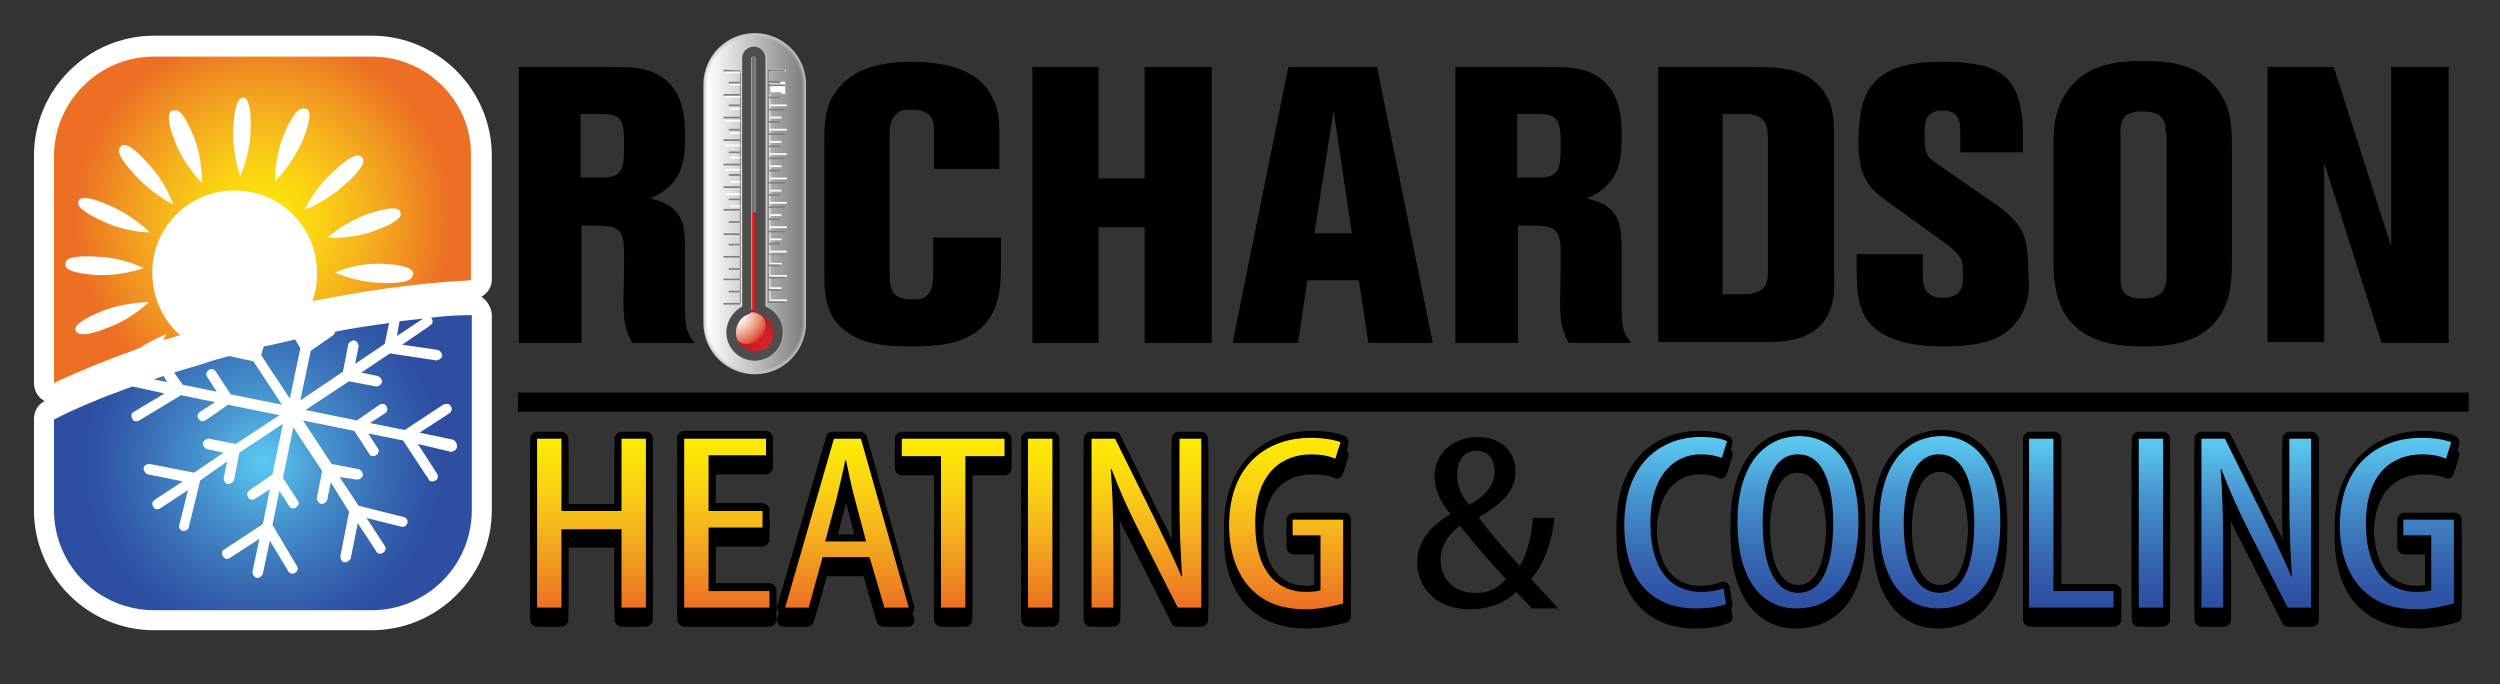 <?xml version="1.0" encoding="utf-8"?>
<!-- Generator: Adobe Illustrator 22.0.1, SVG Export Plug-In . SVG Version: 6.00 Build 0)  -->
<svg version="1.1" id="Layer_1" xmlns="http://www.w3.org/2000/svg" xmlns:xlink="http://www.w3.org/1999/xlink" x="0px" y="0px"
	 viewBox="0 0 287.2 78.6" style="enable-background:new 0 0 287.2 78.6;" xml:space="preserve">
<rect x="0" y="0" width="287.2" height="78.6" fill="#333333" stroke="none"/>
<style type="text/css">
	.st0{fill:#FFFFFF;}
	.st1{fill:url(#SVGID_1_);}
	.st2{fill:url(#SVGID_2_);}
	.st3{fill:url(#SVGID_3_);}
	.st4{fill:url(#SVGID_4_);}
	.st5{fill:url(#SVGID_5_);}
	.st6{fill:url(#SVGID_6_);}
	.st7{fill:url(#SVGID_7_);}
	.st8{fill:url(#SVGID_8_);}
	.st9{fill:url(#SVGID_9_);}
	.st10{fill:url(#SVGID_10_);}
	.st11{fill:url(#SVGID_11_);}
	.st12{fill:url(#SVGID_12_);}
	.st13{fill:url(#SVGID_13_);}
	.st14{fill:url(#SVGID_14_);}
	.st15{fill:url(#SVGID_15_);}
	.st16{fill:url(#SVGID_16_);}
	.st17{fill:url(#SVGID_17_);}
	.st18{fill:url(#SVGID_18_);}
	.st19{fill:url(#SVGID_19_);}
	.st20{fill:url(#SVGID_20_);}
	.st21{fill:url(#SVGID_21_);}
	.st22{fill:url(#SVGID_22_);}
	.st23{fill:url(#SVGID_23_);}
	.st24{fill:url(#SVGID_24_);}
	.st25{fill:url(#SVGID_25_);}
	.st26{fill:url(#SVGID_26_);}
	.st27{fill:url(#SVGID_27_);}
	.st28{fill:url(#SVGID_28_);}
	.st29{fill:url(#SVGID_29_);}
	.st30{fill:url(#SVGID_30_);}
	.st31{fill:url(#SVGID_31_);}
	.st32{fill:url(#SVGID_32_);}
	.st33{fill:url(#SVGID_33_);}
	.st34{fill:url(#SVGID_34_);}
	.st35{fill:url(#SVGID_35_);}
	.st36{fill:url(#SVGID_36_);}
	.st37{fill:url(#SVGID_37_);}
	.st38{fill:url(#SVGID_38_);}
	.st39{fill:url(#SVGID_39_);}
	.st40{fill:url(#SVGID_40_);}
	.st41{fill:url(#SVGID_41_);}
	.st42{fill:url(#SVGID_42_);}
	.st43{fill:url(#SVGID_43_);}
	.st44{fill:url(#SVGID_44_);}
	.st45{fill:url(#SVGID_45_);}
	.st46{fill:url(#SVGID_46_);}
	.st47{fill:#808080;}
	.st48{fill:url(#SVGID_47_);}
	.st49{fill:url(#SVGID_48_);}
	.st50{fill:url(#SVGID_49_);}
	.st51{fill:url(#SVGID_50_);}
	.st52{fill:url(#SVGID_51_);}
	.st53{fill:url(#SVGID_52_);}
	.st54{fill:none;stroke:#4D4D4D;stroke-width:1.077;stroke-linecap:round;stroke-linejoin:round;}
</style>
<g>
	<g>
		<path class="st0" d="M56.5,32.1V17.9c0-7.6-6.2-13.8-13.8-13.8h-25c-7.6,0-13.8,6.2-13.8,13.8V44c0,0.8,0.4,1.6,1.1,2
			c0,0,0.1,0.1,0.1,0.1c-0.8,0.4-1.2,1.2-1.2,2.1v10.4c0,7.6,6.2,13.8,13.8,13.8h25c7.6,0,13.8-6.2,13.8-13.8V36.2
			c0-0.6-0.3-1.2-0.7-1.7c-0.2-0.1-0.3-0.3-0.5-0.4C56,33.7,56.5,33,56.5,32.1z"/>
		<g>
			<g>
				<radialGradient id="SVGID_1_" cx="30.213" cy="25.232" r="21.522" gradientUnits="userSpaceOnUse">
					<stop  offset="0" style="stop-color:#FEEA02"/>
					<stop  offset="0.112" style="stop-color:#FDE309"/>
					<stop  offset="0.295" style="stop-color:#FAD214"/>
					<stop  offset="0.527" style="stop-color:#F6B61D"/>
					<stop  offset="0.794" style="stop-color:#F09022"/>
					<stop  offset="1" style="stop-color:#ED6F23"/>
				</radialGradient>
				<path class="st1" d="M42.7,6.5h-25c-6.3,0-11.5,5.1-11.5,11.5V44c2.5-1.2,5.9-2.6,9.8-4c1.7-1.1,3.1-1.6,3.1-1.6
					s-0.1,0.3-0.4,0.7c0.7-0.2,1.3-0.4,2-0.6c-2.1-1.8-3.3-4.6-3.2-7.6c0.2-5.2,4.7-9.3,9.9-9c5.2,0.2,9.3,4.7,9,9.9
					c0,1-0.2,1.9-0.5,2.8c5.5-1.1,11.8-2.1,18.2-2.4V17.9C54.2,11.6,49,6.5,42.7,6.5z M7.5,30.3c0-0.6,0.9-1,3.8-0.8
					c2.9,0.1,5.2,1.3,5.2,1.3s-2.4,0.9-5.3,0.8C8.2,31.4,7.4,30.9,7.5,30.3z M12.5,37.6c-2.7,1.1-3.6,0.9-3.8,0.4
					c-0.2-0.5,0.4-1.2,3.1-2.3c2.7-1,5.3-1,5.3-1S15.2,36.6,12.5,37.6z M12,25.5c-2.7-1.2-3.2-1.9-3-2.4c0.2-0.5,1.2-0.6,3.8,0.6
					c2.7,1.2,4.4,3,4.4,3S14.6,26.7,12,25.5z M15.6,20.2c-2-2.1-2.2-3-1.7-3.4c0.4-0.4,1.3-0.1,3.2,2.1c2,2.1,2.8,4.6,2.8,4.6
					S17.5,22.3,15.6,20.2z M23.2,21c0,0-1.9-1.8-3-4.5c-1.1-2.7-0.9-3.6-0.4-3.8c0,0,0,0,0.1,0c0,0,0,0,0.1,0
					c0.5-0.2,1.2,0.4,2.3,3.1C23.3,18.4,23.2,21,23.2,21z M28.8,15c-0.1,2.9-1.2,5.2-1.2,5.2s-0.9-2.4-0.8-5.3
					c0.1-2.9,0.6-3.7,1.2-3.7C28.4,11.2,28.9,12.1,28.8,15z M31.6,20.8c0,0-0.1-2.6,1-5.3c1.1-2.7,1.9-3.2,2.4-3c0,0,0,0,0.1,0
					c0,0,0.1,0,0.1,0c0.5,0.2,0.6,1.1-0.5,3.8C33.4,19.1,31.6,20.8,31.6,20.8z M35,24.1c0,0,1-2.3,3.2-4.3c2.1-2,3-2.2,3.4-1.7
					c0.4,0.4,0.1,1.3-2.1,3.2C37.4,23.2,35,24.1,35,24.1z M37.6,27.3c0,0,1.9-1.7,4.6-2.7c2.7-0.9,3.7-0.8,3.8-0.2
					c0.2,0.5-0.4,1.2-3.2,2.2C40.1,27.5,37.6,27.3,37.6,27.3z M47.4,31.6c0,0.6-0.9,1-3.7,0.9c-2.9-0.1-5.2-1.2-5.2-1.2
					s2.4-1.1,5.3-1c2.9,0.1,3.7,0.6,3.7,1.2C47.4,31.5,47.4,31.5,47.4,31.6C47.4,31.6,47.4,31.6,47.4,31.6z"/>
			</g>
			<g>
				<radialGradient id="SVGID_2_" cx="29.383" cy="53.567" r="23.667" gradientUnits="userSpaceOnUse">
					<stop  offset="0" style="stop-color:#5CCBF3"/>
					<stop  offset="0.34" style="stop-color:#4794CE"/>
					<stop  offset="0.656" style="stop-color:#386DB4"/>
					<stop  offset="0.884" style="stop-color:#3056A6"/>
					<stop  offset="1" style="stop-color:#2E4EA1"/>
				</radialGradient>
				<path class="st2" d="M48.6,36.6c-0.9,0.1-1.8,0.2-2.7,0.3l-0.3,1.7L48.6,36.6z"/>
				<radialGradient id="SVGID_3_" cx="28.157" cy="54.302" r="23.759" gradientUnits="userSpaceOnUse">
					<stop  offset="0" style="stop-color:#5CCBF3"/>
					<stop  offset="0.34" style="stop-color:#4794CE"/>
					<stop  offset="0.656" style="stop-color:#386DB4"/>
					<stop  offset="0.884" style="stop-color:#3056A6"/>
					<stop  offset="1" style="stop-color:#2E4EA1"/>
				</radialGradient>
				<path class="st3" d="M18.8,43.2c-0.4,0.1-0.7,0.2-1.1,0.4l1.5,0.3L18.8,43.2z"/>
				<radialGradient id="SVGID_4_" cx="30.19" cy="52.572" r="21.725" gradientUnits="userSpaceOnUse">
					<stop  offset="0" style="stop-color:#5CCBF3"/>
					<stop  offset="0.34" style="stop-color:#4794CE"/>
					<stop  offset="0.656" style="stop-color:#386DB4"/>
					<stop  offset="0.884" style="stop-color:#3056A6"/>
					<stop  offset="1" style="stop-color:#2E4EA1"/>
				</radialGradient>
				<path class="st4" d="M24.9,45l-1.1-1.7c-0.2-0.3-0.1-0.6,0.2-0.8c0.3-0.2,0.6-0.1,0.8,0.2l1.7,2.6l5.9,1.2l-3.3-5l-2.8-0.6
					c-1,0.3-1.9,0.5-2.7,0.8c-1.2,0.4-2.4,0.7-3.6,1.1l1,1.4L24.9,45z"/>
				<radialGradient id="SVGID_5_" cx="29.358" cy="53.063" r="22.401" gradientUnits="userSpaceOnUse">
					<stop  offset="0" style="stop-color:#5CCBF3"/>
					<stop  offset="0.34" style="stop-color:#4794CE"/>
					<stop  offset="0.656" style="stop-color:#386DB4"/>
					<stop  offset="0.884" style="stop-color:#3056A6"/>
					<stop  offset="1" style="stop-color:#2E4EA1"/>
				</radialGradient>
				<path class="st5" d="M33.3,45.8l1.2-5.8L33.9,39c-1.3,0.3-2.5,0.6-3.6,0.8L30,40.8L33.3,45.8z"/>
				<radialGradient id="SVGID_6_" cx="30.213" cy="53.077" r="20.743" gradientUnits="userSpaceOnUse">
					<stop  offset="0" style="stop-color:#5CCBF3"/>
					<stop  offset="0.34" style="stop-color:#4794CE"/>
					<stop  offset="0.656" style="stop-color:#386DB4"/>
					<stop  offset="0.884" style="stop-color:#3056A6"/>
					<stop  offset="1" style="stop-color:#2E4EA1"/>
				</radialGradient>
				<path class="st6" d="M49.5,36.5c0,0,0.1,0.1,0.1,0.1c0.2,0.3,0.1,0.6-0.2,0.8l-3.2,2.2l4.1,0.6c0.3,0.1,0.5,0.4,0.5,0.7l0,0
					c-0.1,0.3-0.4,0.5-0.7,0.5l-5.3-0.8l-3.3,2.2l1.9,0.4c0.3,0.1,0.5,0.4,0.5,0.7c-0.1,0.3-0.4,0.5-0.7,0.5l-3.1-0.6l-5,3.3
					l5.9,1.2l2.6-1.8c0.1-0.1,0.3-0.1,0.4-0.1c0.2,0,0.3,0.1,0.4,0.3c0.2,0.3,0.1,0.6-0.2,0.8l-1.7,1.1l4,0.8l4.4-2.9
					c0.1-0.1,0.3-0.1,0.5-0.1c0.2,0,0.3,0.1,0.4,0.3c0.2,0.2,0.1,0.6-0.2,0.8l-3.4,2.2l3.8,0.8c0.3,0.1,0.5,0.4,0.5,0.7l0,0
					c0,0,0,0,0,0.1c0,0,0,0.1,0,0.1l0,0c-0.1,0.3-0.4,0.5-0.7,0.5L48,51l2.2,3.4c0.2,0.3,0.1,0.7-0.2,0.8c-0.1,0.1-0.3,0.1-0.4,0.1
					c-0.2,0-0.3-0.1-0.4-0.3l-2.9-4.4l-4-0.8l1.1,1.7c0.2,0.3,0.1,0.6-0.2,0.8c-0.1,0.1-0.3,0.1-0.4,0.1c-0.2,0-0.3-0.1-0.4-0.3
					l-1.7-2.6l-5.9-1.2l3.3,5l3.1,0.6c0.3,0.1,0.5,0.4,0.5,0.7c-0.1,0.3-0.4,0.5-0.7,0.5L39,54.8l2.2,3.3l5.2,1.3
					c0.3,0.1,0.5,0.4,0.4,0.7c-0.1,0.3-0.4,0.5-0.7,0.4l-4-1l2.1,3.2c0.2,0.3,0.1,0.6-0.2,0.8c-0.1,0.1-0.3,0.1-0.4,0.1
					c-0.2,0-0.3-0.1-0.4-0.3l-2.1-3.2l-0.8,4c-0.1,0.3-0.4,0.5-0.7,0.5c-0.2,0-0.3-0.1-0.4-0.3c-0.1-0.1-0.1-0.3-0.1-0.4l1-5.1
					L38,55.4l-0.4,2c-0.1,0.3-0.4,0.5-0.7,0.5c-0.3-0.1-0.5-0.4-0.5-0.7l0.6-3.1l-3.3-5l-1.2,5.8l1.7,2.6c0.2,0.3,0.1,0.6-0.2,0.8
					c-0.1,0.1-0.3,0.1-0.4,0.1c-0.2,0-0.3-0.1-0.4-0.3l-1.1-1.7l-0.8,3.9l2.8,4.7c0.2,0.3,0.1,0.6-0.2,0.8c-0.3,0.2-0.6,0.1-0.8-0.2
					l-2.1-3.5l-0.8,3.8c-0.1,0.3-0.4,0.5-0.7,0.5c-0.3-0.1-0.5-0.4-0.5-0.7l0.8-3.8l-3.4,2.2c-0.3,0.2-0.6,0.1-0.8-0.2
					c-0.2-0.3-0.1-0.7,0.2-0.8l4.4-2.9l0.8-4l-1.7,1.1c-0.1,0.1-0.3,0.1-0.4,0.1c-0.2,0-0.3-0.1-0.4-0.3c-0.2-0.3-0.1-0.6,0.2-0.8
					l2.6-1.8l1.2-5.8l-5,3.3l-0.6,3.1c-0.1,0.3-0.4,0.5-0.7,0.5c-0.2,0-0.3-0.1-0.4-0.3c-0.1-0.1-0.1-0.3-0.1-0.4l0.4-1.9L23,55.2
					l-1.3,5.3c0,0.2-0.1,0.3-0.3,0.4c-0.1,0.1-0.3,0.1-0.4,0.1c-0.3-0.1-0.5-0.4-0.4-0.7l0,0l1-4l-3.2,2.1c-0.1,0.1-0.3,0.1-0.4,0.1
					c-0.2,0-0.3-0.1-0.4-0.3c-0.2-0.3-0.1-0.6,0.2-0.8l3.2-2.1l-4-0.8c-0.3-0.1-0.5-0.4-0.5-0.7c0-0.2,0.1-0.3,0.3-0.4
					c0.1-0.1,0.3-0.1,0.4-0.1l5.1,1l3.4-2.3l-1.9-0.4c-0.3-0.1-0.5-0.4-0.5-0.7c0.1-0.3,0.4-0.5,0.7-0.5l3.1,0.6l5-3.3l-5.9-1.2
					l-2.6,1.8c-0.3,0.2-0.6,0.1-0.8-0.2c-0.2-0.3-0.1-0.6,0.2-0.8l1.7-1.1l-3.9-0.8L16,48.3c-0.1,0.1-0.3,0.1-0.4,0.1
					c-0.2,0-0.3-0.1-0.4-0.3c-0.2-0.3-0.1-0.7,0.2-0.8l3.5-2.1l-3.7-0.8c-3.6,1.3-6.7,2.6-9,3.8v10.4c0,6.3,5.1,11.5,11.5,11.5h25
					c6.3,0,11.5-5.1,11.5-11.5V36.2C52.6,36.2,51.1,36.3,49.5,36.5z"/>
				<radialGradient id="SVGID_7_" cx="29.274" cy="53.315" r="22.995" gradientUnits="userSpaceOnUse">
					<stop  offset="0" style="stop-color:#5CCBF3"/>
					<stop  offset="0.34" style="stop-color:#4794CE"/>
					<stop  offset="0.656" style="stop-color:#386DB4"/>
					<stop  offset="0.884" style="stop-color:#3056A6"/>
					<stop  offset="1" style="stop-color:#2E4EA1"/>
				</radialGradient>
				<path class="st7" d="M38.3,38.5l-2.6,1.8L34.5,46l4.9-3.3l0.6-3.1c0.1-0.3,0.4-0.5,0.7-0.5c0.3,0.1,0.5,0.4,0.5,0.7l-0.4,2
					l3.4-2.3l0.5-2.4c-2.1,0.3-4.2,0.6-6.2,1C38.5,38.2,38.4,38.4,38.3,38.5z"/>
			</g>
		</g>
	</g>
	<g>
		<g>
			<path d="M74.2,49.6h-2.8c-0.4,0-0.8,0.4-0.8,0.8v7.5h-5.3v-7.5c0-0.4-0.4-0.8-0.8-0.8h-2.8c-0.4,0-0.8,0.4-0.8,0.8v19.4
				c0,0.4,0.4,0.8,0.8,0.8h2.8c0.4,0,0.8-0.4,0.8-0.8v-8.3h5.3v8.3c0,0.4,0.4,0.8,0.8,0.8h2.8c0.4,0,0.8-0.4,0.8-0.8V50.4
				C75,50,74.7,49.6,74.2,49.6z"/>
			<path d="M88.4,67h-6.2v-5.7h5.4c0.4,0,0.8-0.4,0.8-0.8v-1.9c0-0.4-0.4-0.8-0.8-0.8h-5.4v-4.8H88c0.4,0,0.8-0.4,0.8-0.8v-1.9
				c0-0.4-0.4-0.8-0.8-0.8h-9.4c-0.4,0-0.8,0.4-0.8,0.8v19.4c0,0.4,0.4,0.8,0.8,0.8h9.8c0.4,0,0.8-0.4,0.8-0.8v-1.9
				C89.2,67.4,88.8,67,88.4,67z"/>
			<path d="M99.6,50.2c-0.1-0.3-0.4-0.6-0.8-0.6h-3.1c-0.4,0-0.7,0.2-0.8,0.6l-5.6,19.4c-0.1,0.2,0,0.5,0.1,0.7
				c0.1,0.2,0.4,0.3,0.6,0.3h2.7c0.4,0,0.7-0.2,0.8-0.6l1.5-5.2h4.2l1.5,5.2c0.1,0.3,0.4,0.6,0.8,0.6h2.8c0.2,0,0.5-0.1,0.6-0.3
				c0.1-0.2,0.2-0.5,0.1-0.7L99.6,50.2z M98.5,61.4h-2.6l1-3.9c0.1-0.4,0.2-0.8,0.3-1.2c0.1,0.4,0.2,0.8,0.3,1.2L98.5,61.4z"/>
			<path d="M115.4,49.6h-11.8c-0.4,0-0.8,0.4-0.8,0.8v2c0,0.4,0.4,0.8,0.8,0.8h3.7v16.6c0,0.4,0.4,0.8,0.8,0.8h2.8
				c0.4,0,0.8-0.4,0.8-0.8V53.2h3.7c0.4,0,0.8-0.4,0.8-0.8v-2C116.2,50,115.8,49.6,115.4,49.6z"/>
			<path d="M120.9,49.6h-2.8c-0.4,0-0.8,0.4-0.8,0.8v19.4c0,0.4,0.4,0.8,0.8,0.8h2.8c0.4,0,0.8-0.4,0.8-0.8V50.4
				C121.7,50,121.3,49.6,120.9,49.6z"/>
			<path d="M137.9,49.6h-2.5c-0.4,0-0.8,0.4-0.8,0.8v6.9c0,1.7,0,3.3,0.1,4.8c-0.5-1.1-1-2.1-1.5-3l-4.5-9.1
				c-0.1-0.3-0.4-0.4-0.7-0.4h-2.7c-0.4,0-0.8,0.4-0.8,0.8v19.4c0,0.4,0.4,0.8,0.8,0.8h2.6c0.4,0,0.8-0.4,0.8-0.8v-6.7
				c0-1.9,0-3.5-0.1-4.8c0.4,0.9,0.9,1.8,1.3,2.6l4.7,9.3c0.1,0.3,0.4,0.4,0.7,0.4h2.7c0.4,0,0.8-0.4,0.8-0.8V50.4
				C138.7,50,138.4,49.6,137.9,49.6z"/>
			<path d="M154.4,58.9h-5.8c-0.4,0-0.8,0.4-0.8,0.8v1.8c0,0.4,0.4,0.8,0.8,0.8h2.4v4.9c-0.2,0-0.5,0.1-0.9,0.1c-3.3,0-5-2.5-5-7.1
				c0-6.4,3.9-7.1,5.6-7.1c1,0,1.9,0.1,2.6,0.4c0.2,0.1,0.4,0.1,0.6,0c0.2-0.1,0.3-0.3,0.4-0.5l0.6-1.9c0.1-0.4-0.1-0.8-0.4-1
				c-0.9-0.4-2.3-0.6-3.8-0.6c-4.6,0-10,2.9-10.1,10.9c0,3.5,1.1,6.6,3.2,8.3c1.6,1.4,3.7,2.1,6.3,2.1c1.7,0,3.6-0.4,4.6-0.7
				c0.3-0.1,0.5-0.4,0.5-0.7v-9.6C155.2,59.2,154.9,58.9,154.4,58.9z"/>
			<path d="M198.7,67.4c-0.1-0.2-0.2-0.4-0.4-0.5c-0.2-0.1-0.4-0.1-0.7,0c-0.5,0.2-1.3,0.4-2.3,0.4c-3.2,0-5-2.5-5-7.1
				c0-5.3,2.5-7.1,4.9-7.1c1.2,0,1.7,0.2,2.2,0.4c0.2,0.1,0.4,0.1,0.6,0c0.2-0.1,0.3-0.3,0.4-0.5l0.6-1.9c0.1-0.4,0-0.8-0.4-1
				c-0.7-0.4-2-0.6-3.4-0.6c-4.4,0-9.5,2.8-9.5,10.9c0,6.5,3.4,10.4,9,10.4c1.6,0,2.9-0.2,3.8-0.6c0.4-0.1,0.6-0.5,0.5-0.9
				L198.7,67.4z"/>
			<path d="M206.8,49.4c-4.9,0-8,4.1-8,10.7c0,6.7,2.8,10.7,7.6,10.7c2.4,0,7.9-1.1,7.9-10.8C214.3,53.3,211.5,49.4,206.8,49.4z
				 M206.5,52.9c2.9,0,3.3,5,3.3,7.1c0,2.2-0.3,7.2-3.2,7.2c-3,0-3.3-5-3.3-7.2C203.3,58.4,203.5,52.9,206.5,52.9z"/>
			<path d="M223.1,49.4c-4.9,0-8,4.1-8,10.7c0,6.7,2.8,10.7,7.6,10.7c2.4,0,7.9-1.1,7.9-10.8C230.6,53.3,227.8,49.4,223.1,49.4z
				 M226.1,60c0,2.2-0.3,7.2-3.2,7.2c-3,0-3.3-5-3.3-7.2c0-1.7,0.2-7.2,3.3-7.2C225.7,52.9,226.1,57.9,226.1,60z"/>
			<path d="M242.9,67.1h-6.1V50.4c0-0.4-0.4-0.8-0.8-0.8h-2.8c-0.4,0-0.8,0.4-0.8,0.8v19.4c0,0.4,0.4,0.8,0.8,0.8h9.7
				c0.4,0,0.8-0.4,0.8-0.8v-1.9C243.7,67.5,243.3,67.1,242.9,67.1z"/>
			<path d="M248.5,49.6h-2.8c-0.4,0-0.8,0.4-0.8,0.8v19.4c0,0.4,0.4,0.8,0.8,0.8h2.8c0.4,0,0.8-0.4,0.8-0.8V50.4
				C249.3,50,248.9,49.6,248.5,49.6z"/>
			<path d="M265.5,49.6H263c-0.4,0-0.8,0.4-0.8,0.8v6.9c0,1.7,0,3.3,0.1,4.8c-0.5-1.1-1-2.1-1.5-3l-4.5-9.1
				c-0.1-0.3-0.4-0.4-0.7-0.4h-2.7c-0.4,0-0.8,0.4-0.8,0.8v19.4c0,0.4,0.4,0.8,0.8,0.8h2.6c0.4,0,0.8-0.4,0.8-0.8v-6.7
				c0-1.9,0-3.5-0.1-4.8c0.4,0.9,0.9,1.8,1.3,2.6l4.7,9.3c0.1,0.3,0.4,0.4,0.7,0.4h2.7c0.4,0,0.8-0.4,0.8-0.8V50.4
				C266.3,50,266,49.6,265.5,49.6z"/>
			<path d="M282,58.9h-5.8c-0.4,0-0.8,0.4-0.8,0.8v1.8c0,0.4,0.4,0.8,0.8,0.8h2.4v4.9c-0.2,0-0.5,0.1-0.9,0.1c-3.3,0-5-2.5-5-7.1
				c0-6.4,3.9-7.1,5.6-7.1c1,0,1.9,0.1,2.6,0.4c0.2,0.1,0.4,0.1,0.6,0c0.2-0.1,0.3-0.3,0.4-0.5l0.6-1.9c0.1-0.4-0.1-0.8-0.4-1
				c-0.9-0.4-2.3-0.6-3.8-0.6c-4.6,0-10,2.9-10.1,10.9c0,3.5,1.1,6.6,3.2,8.3c1.6,1.4,3.7,2.1,6.3,2.1c1.7,0,3.6-0.4,4.6-0.7
				c0.3-0.1,0.5-0.4,0.5-0.7v-9.6C282.8,59.2,282.4,58.9,282,58.9z"/>
		</g>
		<g>
			<path d="M74.2,51h-2.8c-0.4,0-0.8,0.4-0.8,0.8v7.5h-5.3v-7.5c0-0.4-0.4-0.8-0.8-0.8h-2.8c-0.4,0-0.8,0.4-0.8,0.8v19.4
				c0,0.4,0.4,0.8,0.8,0.8h2.8c0.4,0,0.8-0.4,0.8-0.8v-8.3h5.3v8.3c0,0.4,0.4,0.8,0.8,0.8h2.8c0.4,0,0.8-0.4,0.8-0.8V51.8
				C75,51.4,74.7,51,74.2,51z"/>
			<path d="M88.4,68.5h-6.2v-5.7h5.4c0.4,0,0.8-0.4,0.8-0.8v-1.9c0-0.4-0.4-0.8-0.8-0.8h-5.4v-4.8H88c0.4,0,0.8-0.4,0.8-0.8v-1.9
				c0-0.4-0.4-0.8-0.8-0.8h-9.4c-0.4,0-0.8,0.4-0.8,0.8v19.4c0,0.4,0.4,0.8,0.8,0.8h9.8c0.4,0,0.8-0.4,0.8-0.8v-1.9
				C89.2,68.8,88.8,68.5,88.4,68.5z"/>
			<path d="M99.6,51.6c-0.1-0.3-0.4-0.6-0.8-0.6h-3.1c-0.4,0-0.7,0.2-0.8,0.6l-5.6,19.4c-0.1,0.2,0,0.5,0.1,0.7
				c0.1,0.2,0.4,0.3,0.6,0.3h2.7c0.4,0,0.7-0.2,0.8-0.6l1.5-5.2h4.2l1.5,5.2c0.1,0.3,0.4,0.6,0.8,0.6h2.8c0.2,0,0.5-0.1,0.6-0.3
				c0.1-0.2,0.2-0.5,0.1-0.7L99.6,51.6z M98.5,62.8h-2.6l1-3.9c0.1-0.4,0.2-0.8,0.3-1.2c0.1,0.4,0.2,0.8,0.3,1.2L98.5,62.8z"/>
			<path d="M115.4,51h-11.8c-0.4,0-0.8,0.4-0.8,0.8v2c0,0.4,0.4,0.8,0.8,0.8h3.7v16.6c0,0.4,0.4,0.8,0.8,0.8h2.8
				c0.4,0,0.8-0.4,0.8-0.8V54.6h3.7c0.4,0,0.8-0.4,0.8-0.8v-2C116.2,51.4,115.8,51,115.4,51z"/>
			<path d="M120.9,51h-2.8c-0.4,0-0.8,0.4-0.8,0.8v19.4c0,0.4,0.4,0.8,0.8,0.8h2.8c0.4,0,0.8-0.4,0.8-0.8V51.8
				C121.7,51.4,121.3,51,120.9,51z"/>
			<path d="M137.9,51h-2.5c-0.4,0-0.8,0.4-0.8,0.8v6.9c0,1.7,0,3.3,0.1,4.8c-0.5-1.1-1-2.1-1.5-3l-4.5-9.1c-0.1-0.3-0.4-0.4-0.7-0.4
				h-2.7c-0.4,0-0.8,0.4-0.8,0.8v19.4c0,0.4,0.4,0.8,0.8,0.8h2.6c0.4,0,0.8-0.4,0.8-0.8v-6.7c0-1.9,0-3.5-0.1-4.8
				c0.4,0.9,0.9,1.8,1.3,2.6l4.7,9.3c0.1,0.3,0.4,0.4,0.7,0.4h2.7c0.4,0,0.8-0.4,0.8-0.8V51.8C138.7,51.4,138.4,51,137.9,51z"/>
			<path d="M154.4,60.3h-5.8c-0.4,0-0.8,0.4-0.8,0.8v1.8c0,0.4,0.4,0.8,0.8,0.8h2.4v4.9c-0.2,0-0.5,0.1-0.9,0.1c-3.3,0-5-2.5-5-7.1
				c0-6.4,3.9-7.1,5.6-7.1c1,0,1.9,0.1,2.6,0.4c0.2,0.1,0.4,0.1,0.6,0c0.2-0.1,0.3-0.3,0.4-0.5l0.6-1.9c0.1-0.4-0.1-0.8-0.4-1
				c-0.9-0.4-2.3-0.6-3.8-0.6c-4.6,0-10,2.9-10.1,10.9c0,3.5,1.1,6.6,3.2,8.3c1.6,1.4,3.7,2.1,6.3,2.1c1.7,0,3.6-0.4,4.6-0.7
				c0.3-0.1,0.5-0.4,0.5-0.7v-9.6C155.2,60.6,154.9,60.3,154.4,60.3z"/>
			<path d="M198.7,68.8c-0.1-0.2-0.2-0.4-0.4-0.5c-0.2-0.1-0.4-0.1-0.7,0c-0.5,0.2-1.3,0.4-2.3,0.4c-3.2,0-5-2.5-5-7.1
				c0-5.3,2.5-7.1,4.9-7.1c1.2,0,1.7,0.2,2.2,0.4c0.2,0.1,0.4,0.1,0.6,0c0.2-0.1,0.3-0.3,0.4-0.5l0.6-1.9c0.1-0.4,0-0.8-0.4-1
				c-0.7-0.4-2-0.6-3.4-0.6c-4.4,0-9.5,2.8-9.5,10.9c0,6.5,3.4,10.4,9,10.4c1.6,0,2.9-0.2,3.8-0.6c0.4-0.1,0.6-0.5,0.5-0.9
				L198.7,68.8z"/>
			<path d="M206.8,50.8c-4.9,0-8,4.1-8,10.7c0,6.7,2.8,10.7,7.6,10.7c2.4,0,7.9-1.1,7.9-10.8C214.3,54.7,211.5,50.8,206.8,50.8z
				 M206.5,54.3c2.9,0,3.3,5,3.3,7.1c0,2.2-0.3,7.2-3.2,7.2c-3,0-3.3-5-3.3-7.2C203.3,59.8,203.5,54.3,206.5,54.3z"/>
			<path d="M223.1,50.8c-4.9,0-8,4.1-8,10.7c0,6.7,2.8,10.7,7.6,10.7c2.4,0,7.9-1.1,7.9-10.8C230.6,54.7,227.8,50.8,223.1,50.8z
				 M226.1,61.4c0,2.2-0.3,7.2-3.2,7.2c-3,0-3.3-5-3.3-7.2c0-1.7,0.2-7.2,3.3-7.2C225.7,54.3,226.1,59.3,226.1,61.4z"/>
			<path d="M242.9,68.5h-6.1V51.8c0-0.4-0.4-0.8-0.8-0.8h-2.8c-0.4,0-0.8,0.4-0.8,0.8v19.4c0,0.4,0.4,0.8,0.8,0.8h9.7
				c0.4,0,0.8-0.4,0.8-0.8v-1.9C243.7,68.9,243.3,68.5,242.9,68.5z"/>
			<path d="M248.5,51h-2.8c-0.4,0-0.8,0.4-0.8,0.8v19.4c0,0.4,0.4,0.8,0.8,0.8h2.8c0.4,0,0.8-0.4,0.8-0.8V51.8
				C249.3,51.4,248.9,51,248.5,51z"/>
			<path d="M265.5,51H263c-0.4,0-0.8,0.4-0.8,0.8v6.9c0,1.7,0,3.3,0.1,4.8c-0.5-1.1-1-2.1-1.5-3l-4.5-9.1c-0.1-0.3-0.4-0.4-0.7-0.4
				h-2.7c-0.4,0-0.8,0.4-0.8,0.8v19.4c0,0.4,0.4,0.8,0.8,0.8h2.6c0.4,0,0.8-0.4,0.8-0.8v-6.7c0-1.9,0-3.5-0.1-4.8
				c0.4,0.9,0.9,1.8,1.3,2.6l4.7,9.3c0.1,0.3,0.4,0.4,0.7,0.4h2.7c0.4,0,0.8-0.4,0.8-0.8V51.8C266.3,51.4,266,51,265.5,51z"/>
			<path d="M282,60.3h-5.8c-0.4,0-0.8,0.4-0.8,0.8v1.8c0,0.4,0.4,0.8,0.8,0.8h2.4v4.9c-0.2,0-0.5,0.1-0.9,0.1c-3.3,0-5-2.5-5-7.1
				c0-6.4,3.9-7.1,5.6-7.1c1,0,1.9,0.1,2.6,0.4c0.2,0.1,0.4,0.1,0.6,0c0.2-0.1,0.3-0.3,0.4-0.5l0.6-1.9c0.1-0.4-0.1-0.8-0.4-1
				c-0.9-0.4-2.3-0.6-3.8-0.6c-4.6,0-10,2.9-10.1,10.9c0,3.5,1.1,6.6,3.2,8.3c1.6,1.4,3.7,2.1,6.3,2.1c1.7,0,3.6-0.4,4.6-0.7
				c0.3-0.1,0.5-0.4,0.5-0.7v-9.6C282.8,60.6,282.4,60.3,282,60.3z"/>
		</g>
		<g>
			<g>
				<path d="M72.6,39.4C72.5,39,72.2,38.7,72,38c-0.6-1.9-0.3-4.2-0.3-8.4c0-2.1-0.1-3.1-1.3-3.5c-0.6-0.2-2-0.2-3.6-0.2v13.5h-7.2
					V7.7h10.8c2.1,0,4.3,0,6.1,1.5c2,1.7,2.2,4.3,2.2,6.6c0,3-0.6,4.4-1.7,5.5c-0.7,0.7-1.4,1.1-2.3,1.5c0.3,0.1,2.2,0.4,3.1,1.7
					c0.8,1,0.9,2.2,0.9,4.7v6.7c0,2,0.4,2.6,1.1,3.5H72.6z M69,13.1h-2.3v7.3h2.4c2.5,0,2.6-1,2.6-4S71.1,13.1,69,13.1z"/>
				<path d="M112.8,37.6c-2.2,2.1-5.6,2.2-8.3,2.2c-4,0-6.1-0.7-7.5-1.9c-0.3-0.2-1-0.8-1.5-1.8c-0.5-1.1-0.8-2.1-0.8-4.4V16
					c0-2.5,0.2-4.5,2.1-6.4c1.4-1.4,3.7-2.5,7.9-2.5c5.6,0,8.3,1.8,9.4,4.3c0.7,1.4,0.7,2.7,0.7,4.2v3.8h-7.5v-4
					c0-0.4,0-0.9-0.1-1.3c-0.3-1.3-1.4-1.5-2.6-1.5c-0.6,0-1.1,0-1.5,0.4c-1,0.7-0.9,2.3-0.9,2.5v15.8c0,2,0.3,3.1,2.6,3.1
					c0.1,0,0.7,0,1.1-0.1c1.3-0.5,1.3-1.9,1.3-3v-4h7.8v2.8C115,32.8,114.9,35.6,112.8,37.6z"/>
				<path d="M131.5,39.4V26.1h-5.3v13.3h-7.6V7.7h7.6v12.8h5.3V7.7h7.7v31.7H131.5z"/>
				<path d="M157.2,39.4l-1.1-7.2h-5.9l-1.1,7.2h-7.5L148,7.7h10.2l6.4,31.7H157.2z M153.2,12.7l-2.2,14.1h4.3L153.2,12.7z"/>
				<path d="M180.2,39.4c-0.1-0.3-0.4-0.7-0.6-1.4c-0.6-1.9-0.3-4.2-0.3-8.4c0-2.1-0.1-3.1-1.3-3.5c-0.6-0.2-2-0.2-3.6-0.2v13.5
					h-7.2V7.7h10.8c2.1,0,4.3,0,6.1,1.5c2,1.7,2.2,4.3,2.2,6.6c0,3-0.6,4.4-1.7,5.5c-0.7,0.7-1.4,1.1-2.3,1.5
					c0.3,0.1,2.2,0.4,3.1,1.7c0.8,1,0.9,2.2,0.9,4.7v6.7c0,2,0.4,2.6,1.1,3.5H180.2z M176.6,13.1h-2.3v7.3h2.4c2.5,0,2.6-1,2.6-4
					S178.6,13.1,176.6,13.1z"/>
				<path d="M209.4,37.1c-1.8,2.1-4.6,2.2-7,2.2h-11.9V7.7H202c0.2,0,2.2,0,3.5,0.3c0.9,0.2,2.9,0.7,4.2,2.8c0.7,1.1,1,2.2,1,4.8
					v15.8C210.8,33.3,210.7,35.5,209.4,37.1z M203.1,16c0,0,0-0.8-0.1-1.3c-0.4-1.8-2.4-1.6-2.8-1.6h-2.3v20.7h2.4
					c0.8,0,0.9,0,1.4-0.2c1.3-0.4,1.4-1.4,1.4-2.5V16z"/>
				<path d="M231.1,37.6c-1.4,1.4-3.5,2.2-7.8,2.2c-5.1,0-7.8-1.3-9.1-3.5c-0.8-1.5-0.9-3.5-0.9-5.2v-1.9h7.6v2.5
					c0,0.7,0,2.5,2.2,2.5c2.2,0,2.4-1.2,2.4-2.2c0-1.3,0-2-0.4-2.5c-0.4-0.7-1.2-1.2-2.5-2.2l-4.6-3.3c-0.8-0.6-1.6-1.1-2.4-1.8
					c-1.3-1.2-2.1-2.6-2.1-6c0-0.5,0-1.5,0.2-2.7c0.1-1.1,0.5-4.1,3.7-5.5c1.7-0.8,4.2-0.9,6-0.9c1.4,0,2.7,0.1,4.2,0.4
					c2.6,0.6,3.5,2,4,3.1c0.9,2.1,0.8,4.6,0.8,6.9h-7.2v-2.2c0-1.6-0.2-2.6-2.2-2.6c-0.2,0-0.7,0-1.2,0.4c-0.8,0.5-0.7,1.7-0.7,2.5
					c0,0.9,0,1.7,0.4,2.3c0.2,0.3,0.4,0.5,1,0.9l6.5,4.5c0.4,0.2,1.3,0.9,2.2,1.8c1.3,1.3,1.8,2.6,1.8,6.1
					C233.3,33.4,233,35.7,231.1,37.6z"/>
				<path d="M254.8,36.6c-1.4,1.9-3.7,3.2-8.4,3.2c-2.9,0-5.7-0.3-7.9-2.2c-0.4-0.4-1.3-1.2-1.8-2.6c-0.5-1.3-0.8-2.5-0.8-5.3V16.6
					c0-2.2,0.2-4,1.5-6c2.1-3.1,5.4-3.6,8.8-3.6c2.7,0,5.5,0.3,7.6,2.2c0.5,0.5,1.5,1.5,2.1,3.2c0.5,1.6,0.5,3.2,0.5,4.9v12.1
					C256.4,32,256.4,34.4,254.8,36.6z M248.8,15.3c0-0.7,0-0.8-0.1-1.1c-0.4-1.3-1.6-1.4-2.7-1.4c-0.1,0-0.9,0-1.5,0.3
					c-1.1,0.5-0.9,2.2-0.9,2.3v16.2c0,1.3-0.1,2.7,2.6,2.7c0.1,0,1,0,1.6-0.3c1-0.5,1.1-1.5,1.1-2.4V15.3z"/>
				<path d="M273.6,39.4L267,18.7v20.6h-6.5V7.7h7.6l6.6,20.6V7.7h6.6v31.7H273.6z"/>
			</g>
			<rect x="59.5" y="45.1" width="224.1" height="2.2"/>
			<g>
				<linearGradient id="SVGID_8_" gradientUnits="userSpaceOnUse" x1="67.959" y1="50.41" x2="67.959" y2="69.761">
					<stop  offset="0" style="stop-color:#FEEA02"/>
					<stop  offset="0.112" style="stop-color:#FDE309"/>
					<stop  offset="0.295" style="stop-color:#FAD214"/>
					<stop  offset="0.527" style="stop-color:#F6B61D"/>
					<stop  offset="0.794" style="stop-color:#F09022"/>
					<stop  offset="1" style="stop-color:#ED6F23"/>
				</linearGradient>
				<path class="st8" d="M64.5,50.4v8.3h6.9v-8.3h2.8v19.4h-2.8v-9h-6.9v9h-2.8V50.4H64.5z"/>
				<linearGradient id="SVGID_9_" gradientUnits="userSpaceOnUse" x1="83.5" y1="50.41" x2="83.5" y2="69.761">
					<stop  offset="0" style="stop-color:#FEEA02"/>
					<stop  offset="0.112" style="stop-color:#FDE309"/>
					<stop  offset="0.295" style="stop-color:#FAD214"/>
					<stop  offset="0.527" style="stop-color:#F6B61D"/>
					<stop  offset="0.794" style="stop-color:#F09022"/>
					<stop  offset="1" style="stop-color:#ED6F23"/>
				</linearGradient>
				<path class="st9" d="M87.6,60.6h-6.2v7.3h7v1.9h-9.8V50.4H88v1.9h-6.6v6.4h6.2V60.6z"/>
				<linearGradient id="SVGID_10_" gradientUnits="userSpaceOnUse" x1="97.216" y1="50.41" x2="97.216" y2="69.761">
					<stop  offset="0" style="stop-color:#FEEA02"/>
					<stop  offset="0.112" style="stop-color:#FDE309"/>
					<stop  offset="0.295" style="stop-color:#FAD214"/>
					<stop  offset="0.527" style="stop-color:#F6B61D"/>
					<stop  offset="0.794" style="stop-color:#F09022"/>
					<stop  offset="1" style="stop-color:#ED6F23"/>
				</linearGradient>
				<path class="st10" d="M94.5,64l-1.6,5.8h-2.7l5.6-19.4h3.1l5.5,19.4h-2.8L99.9,64H94.5z M99.5,62.2l-1.3-4.9
					c-0.4-1.4-0.7-3-1-4.4h-0.1c-0.3,1.5-0.7,3.1-1,4.4l-1.3,4.9H99.5z"/>
				<linearGradient id="SVGID_11_" gradientUnits="userSpaceOnUse" x1="109.474" y1="50.41" x2="109.474" y2="69.761">
					<stop  offset="0" style="stop-color:#FEEA02"/>
					<stop  offset="0.112" style="stop-color:#FDE309"/>
					<stop  offset="0.295" style="stop-color:#FAD214"/>
					<stop  offset="0.527" style="stop-color:#F6B61D"/>
					<stop  offset="0.794" style="stop-color:#F09022"/>
					<stop  offset="1" style="stop-color:#ED6F23"/>
				</linearGradient>
				<path class="st11" d="M108.1,52.4h-4.5v-2h11.8v2h-4.5v17.4h-2.8V52.4z"/>
				<linearGradient id="SVGID_12_" gradientUnits="userSpaceOnUse" x1="119.505" y1="50.41" x2="119.505" y2="69.761">
					<stop  offset="0" style="stop-color:#FEEA02"/>
					<stop  offset="0.112" style="stop-color:#FDE309"/>
					<stop  offset="0.295" style="stop-color:#FAD214"/>
					<stop  offset="0.527" style="stop-color:#F6B61D"/>
					<stop  offset="0.794" style="stop-color:#F09022"/>
					<stop  offset="1" style="stop-color:#ED6F23"/>
				</linearGradient>
				<path class="st12" d="M120.9,50.4v19.4h-2.8V50.4H120.9z"/>
				<linearGradient id="SVGID_13_" gradientUnits="userSpaceOnUse" x1="131.653" y1="50.41" x2="131.653" y2="69.761">
					<stop  offset="0" style="stop-color:#FEEA02"/>
					<stop  offset="0.112" style="stop-color:#FDE309"/>
					<stop  offset="0.295" style="stop-color:#FAD214"/>
					<stop  offset="0.527" style="stop-color:#F6B61D"/>
					<stop  offset="0.794" style="stop-color:#F09022"/>
					<stop  offset="1" style="stop-color:#ED6F23"/>
				</linearGradient>
				<path class="st13" d="M125.4,69.8V50.4h2.7l4.5,9.1c1,2.1,2.3,4.7,3.1,6.7h0.1c-0.2-3-0.3-5.5-0.3-8.9v-6.9h2.5v19.4h-2.7
					l-4.7-9.3c-1-2-2-4.2-2.9-6.6h-0.1c0.2,2.6,0.3,5.1,0.3,9.2v6.7H125.4z"/>
				<linearGradient id="SVGID_14_" gradientUnits="userSpaceOnUse" x1="147.868" y1="50.237" x2="147.868" y2="69.933">
					<stop  offset="0" style="stop-color:#FEEA02"/>
					<stop  offset="0.112" style="stop-color:#FDE309"/>
					<stop  offset="0.295" style="stop-color:#FAD214"/>
					<stop  offset="0.527" style="stop-color:#F6B61D"/>
					<stop  offset="0.794" style="stop-color:#F09022"/>
					<stop  offset="1" style="stop-color:#ED6F23"/>
				</linearGradient>
				<path class="st14" d="M154.4,69.3c-1.1,0.3-2.8,0.7-4.4,0.7c-2.2,0-4.2-0.5-5.8-1.9c-1.8-1.5-3-4.2-3-7.7
					c0-7.5,4.9-10.1,9.3-10.1c1.5,0,2.7,0.2,3.5,0.5l-0.6,1.9c-0.7-0.3-1.5-0.5-2.8-0.5c-3.1,0-6.4,1.9-6.4,7.9c0,6,2.9,7.9,5.8,7.9
					c0.9,0,1.5-0.1,1.7-0.2v-6.3h-3.2v-1.8h5.8V69.3z"/>
				<path d="M175.9,69.8c-0.5-0.5-0.8-0.9-1.7-1.8c-1.3,1.3-3.3,2-5.3,2c-4.1,0-6.1-2.7-6.1-5.4c0-2.1,1.2-4,3.8-5.5V59
					c-1.1-1.3-1.8-2.7-1.8-4.3c0-2.4,1.9-4.5,5-4.5c2.2,0,4.3,1.3,4.3,4c0,1.9-1.1,3.4-4.2,5.2v0.1c0.9,1.2,2.8,3.5,4.7,5.5
					c1.1-1.8,1.4-4.2,1.5-5.5h2.5c-0.3,2.3-1,5.1-2.7,7c0.4,0.5,1.4,1.5,3.1,3.4H175.9z M173,66.5c-2.1-2.2-3.8-4.3-5.3-6.1
					c-1.1,0.8-2.2,2.2-2.2,3.9c0,2,1.3,3.8,3.9,3.8C170.9,68.2,172.1,67.6,173,66.5z M167.4,54.5c0,1.3,0.4,2.4,1.4,3.5
					c1.9-1.1,2.9-2.3,2.9-3.8c0-1.2-0.5-2.4-2.1-2.4C168.1,51.8,167.4,53,167.4,54.5z"/>
				<linearGradient id="SVGID_15_" gradientUnits="userSpaceOnUse" x1="192.448" y1="50.237" x2="192.448" y2="69.933">
					<stop  offset="0" style="stop-color:#5CCBF3"/>
					<stop  offset="0.34" style="stop-color:#4794CE"/>
					<stop  offset="0.656" style="stop-color:#386DB4"/>
					<stop  offset="0.884" style="stop-color:#3056A6"/>
					<stop  offset="1" style="stop-color:#2E4EA1"/>
				</linearGradient>
				<path class="st15" d="M198.3,69.4c-0.8,0.3-2,0.5-3.5,0.5c-4.8,0-8.2-3-8.2-9.6c0-7.6,4.8-10.1,8.7-10.1c1.5,0,2.6,0.2,3.1,0.5
					l-0.6,1.9c-0.6-0.2-1.2-0.4-2.5-0.4c-2.6,0-5.7,2-5.7,7.9c0,5.9,2.8,7.9,5.8,7.9c1.1,0,2-0.2,2.6-0.4L198.3,69.4z"/>
				<linearGradient id="SVGID_16_" gradientUnits="userSpaceOnUse" x1="206.529" y1="50.18" x2="206.529" y2="69.99">
					<stop  offset="0" style="stop-color:#5CCBF3"/>
					<stop  offset="0.34" style="stop-color:#4794CE"/>
					<stop  offset="0.656" style="stop-color:#386DB4"/>
					<stop  offset="0.884" style="stop-color:#3056A6"/>
					<stop  offset="1" style="stop-color:#2E4EA1"/>
				</linearGradient>
				<path class="st16" d="M213.5,59.9c0,7.3-3.2,10-7.1,10c-4.1,0-6.8-3.4-6.8-9.9c0-6.4,2.9-9.9,7.2-9.9
					C211,50.2,213.5,53.8,213.5,59.9z M202.5,60.1c0,4,1,8,4.1,8c3.2,0,4-4.2,4-8c0-3.6-0.8-7.9-4-7.9
					C203.5,52.1,202.5,56.2,202.5,60.1z"/>
				<linearGradient id="SVGID_17_" gradientUnits="userSpaceOnUse" x1="222.799" y1="50.18" x2="222.799" y2="69.99">
					<stop  offset="0" style="stop-color:#5CCBF3"/>
					<stop  offset="0.34" style="stop-color:#4794CE"/>
					<stop  offset="0.656" style="stop-color:#386DB4"/>
					<stop  offset="0.884" style="stop-color:#3056A6"/>
					<stop  offset="1" style="stop-color:#2E4EA1"/>
				</linearGradient>
				<path class="st17" d="M229.8,59.9c0,7.3-3.2,10-7.1,10c-4.1,0-6.8-3.4-6.8-9.9c0-6.4,2.9-9.9,7.2-9.9
					C227.2,50.2,229.8,53.8,229.8,59.9z M218.7,60.1c0,4,1,8,4.1,8c3.2,0,4-4.2,4-8c0-3.6-0.8-7.9-4-7.9
					C219.7,52.1,218.7,56.2,218.7,60.1z"/>
				<linearGradient id="SVGID_18_" gradientUnits="userSpaceOnUse" x1="237.993" y1="50.41" x2="237.993" y2="69.761">
					<stop  offset="0" style="stop-color:#5CCBF3"/>
					<stop  offset="0.34" style="stop-color:#4794CE"/>
					<stop  offset="0.656" style="stop-color:#386DB4"/>
					<stop  offset="0.884" style="stop-color:#3056A6"/>
					<stop  offset="1" style="stop-color:#2E4EA1"/>
				</linearGradient>
				<path class="st18" d="M233.1,50.4h2.8v17.5h6.9v1.9h-9.7V50.4z"/>
				<linearGradient id="SVGID_19_" gradientUnits="userSpaceOnUse" x1="247.077" y1="50.41" x2="247.077" y2="69.761">
					<stop  offset="0" style="stop-color:#5CCBF3"/>
					<stop  offset="0.34" style="stop-color:#4794CE"/>
					<stop  offset="0.656" style="stop-color:#386DB4"/>
					<stop  offset="0.884" style="stop-color:#3056A6"/>
					<stop  offset="1" style="stop-color:#2E4EA1"/>
				</linearGradient>
				<path class="st19" d="M248.5,50.4v19.4h-2.8V50.4H248.5z"/>
				<linearGradient id="SVGID_20_" gradientUnits="userSpaceOnUse" x1="259.225" y1="50.41" x2="259.225" y2="69.761">
					<stop  offset="0" style="stop-color:#5CCBF3"/>
					<stop  offset="0.34" style="stop-color:#4794CE"/>
					<stop  offset="0.656" style="stop-color:#386DB4"/>
					<stop  offset="0.884" style="stop-color:#3056A6"/>
					<stop  offset="1" style="stop-color:#2E4EA1"/>
				</linearGradient>
				<path class="st20" d="M252.9,69.8V50.4h2.7l4.5,9.1c1,2.1,2.3,4.7,3.1,6.7h0.1c-0.2-3-0.3-5.5-0.3-8.9v-6.9h2.5v19.4h-2.7
					l-4.7-9.3c-1-2-2-4.2-2.9-6.6h-0.1c0.2,2.6,0.3,5.1,0.3,9.2v6.7H252.9z"/>
				<linearGradient id="SVGID_21_" gradientUnits="userSpaceOnUse" x1="275.44" y1="50.237" x2="275.44" y2="69.933">
					<stop  offset="0" style="stop-color:#5CCBF3"/>
					<stop  offset="0.34" style="stop-color:#4794CE"/>
					<stop  offset="0.656" style="stop-color:#386DB4"/>
					<stop  offset="0.884" style="stop-color:#3056A6"/>
					<stop  offset="1" style="stop-color:#2E4EA1"/>
				</linearGradient>
				<path class="st21" d="M282,69.3c-1.1,0.3-2.8,0.7-4.4,0.7c-2.2,0-4.2-0.5-5.8-1.9c-1.8-1.5-3-4.2-3-7.7c0-7.5,4.9-10.1,9.3-10.1
					c1.5,0,2.7,0.2,3.5,0.5l-0.6,1.9c-0.7-0.3-1.5-0.5-2.8-0.5c-3.1,0-6.4,1.9-6.4,7.9c0,6,2.9,7.9,5.8,7.9c0.9,0,1.5-0.1,1.7-0.2
					v-6.3h-3.2v-1.8h5.8V69.3z"/>
			</g>
			<g>
				<g>
					<g>
						<g>
							<g>
								<linearGradient id="SVGID_22_" gradientUnits="userSpaceOnUse" x1="80.811" y1="23.405" x2="92.575" y2="23.405">
									<stop  offset="0" style="stop-color:#BFBFBF"/>
									<stop  offset="1" style="stop-color:#BFBFBF"/>
								</linearGradient>
								<path class="st22" d="M92.6,37.1c0,3.2-2.6,5.9-5.9,5.9l0,0c-3.2,0-5.9-2.6-5.9-5.9V9.7c0-3.2,2.6-5.9,5.9-5.9l0,0
									c3.2,0,5.9,2.6,5.9,5.9V37.1z"/>
								<linearGradient id="SVGID_23_" gradientUnits="userSpaceOnUse" x1="80.861" y1="23.405" x2="92.525" y2="23.405">
									<stop  offset="0" style="stop-color:#D4D6D7"/>
									<stop  offset="1" style="stop-color:#B8B8B8"/>
								</linearGradient>
								<path class="st23" d="M80.9,9.7c0-3.2,2.6-5.8,5.8-5.8l0,0c3.2,0,5.8,2.6,5.8,5.8v27.4c0,3.2-2.6,5.8-5.8,5.8l0,0
									c-3.2,0-5.8-2.6-5.8-5.8V9.7z"/>
								<linearGradient id="SVGID_24_" gradientUnits="userSpaceOnUse" x1="80.912" y1="23.405" x2="92.474" y2="23.405">
									<stop  offset="0" style="stop-color:#DADADC"/>
									<stop  offset="1" style="stop-color:#B1B1B1"/>
								</linearGradient>
								<path class="st24" d="M80.9,9.7c0-3.2,2.6-5.8,5.8-5.8l0,0c3.2,0,5.8,2.6,5.8,5.8v27.4c0,3.2-2.6,5.8-5.8,5.8l0,0
									c-3.2,0-5.8-2.6-5.8-5.8V9.7z"/>
								<linearGradient id="SVGID_25_" gradientUnits="userSpaceOnUse" x1="80.962" y1="23.405" x2="92.424" y2="23.405">
									<stop  offset="0" style="stop-color:#DEE0E1"/>
									<stop  offset="1" style="stop-color:#AAAAAA"/>
								</linearGradient>
								<path class="st25" d="M81,9.7c0-3.2,2.6-5.7,5.7-5.7l0,0c3.2,0,5.7,2.6,5.7,5.7v27.4c0,3.2-2.6,5.7-5.7,5.7l0,0
									c-3.2,0-5.7-2.6-5.7-5.7V9.7z"/>
								<linearGradient id="SVGID_26_" gradientUnits="userSpaceOnUse" x1="81.012" y1="23.405" x2="92.374" y2="23.405">
									<stop  offset="0" style="stop-color:#E5E5E6"/>
									<stop  offset="1" style="stop-color:#A3A3A3"/>
								</linearGradient>
								<path class="st26" d="M81,9.7C81,6.5,83.6,4,86.7,4l0,0c3.1,0,5.7,2.5,5.7,5.7v27.4c0,3.1-2.5,5.7-5.7,5.7l0,0
									c-3.1,0-5.7-2.5-5.7-5.7V9.7z"/>
								<linearGradient id="SVGID_27_" gradientUnits="userSpaceOnUse" x1="81.062" y1="23.405" x2="92.323" y2="23.405">
									<stop  offset="0" style="stop-color:#E9E9EA"/>
									<stop  offset="1" style="stop-color:#9C9C9C"/>
								</linearGradient>
								<path class="st27" d="M81.1,9.7c0-3.1,2.5-5.6,5.6-5.6l0,0c3.1,0,5.6,2.5,5.6,5.6v27.4c0,3.1-2.5,5.6-5.6,5.6l0,0
									c-3.1,0-5.6-2.5-5.6-5.6V9.7z"/>
								<linearGradient id="SVGID_28_" gradientUnits="userSpaceOnUse" x1="81.113" y1="23.405" x2="92.273" y2="23.405">
									<stop  offset="0" style="stop-color:#F0EFF0"/>
									<stop  offset="1" style="stop-color:#959595"/>
								</linearGradient>
								<path class="st28" d="M81.1,9.7c0-3.1,2.5-5.6,5.6-5.6l0,0c3.1,0,5.6,2.5,5.6,5.6v27.4c0,3.1-2.5,5.6-5.6,5.6l0,0
									c-3.1,0-5.6-2.5-5.6-5.6V9.7z"/>
								<linearGradient id="SVGID_29_" gradientUnits="userSpaceOnUse" x1="81.163" y1="23.405" x2="92.223" y2="23.405">
									<stop  offset="0" style="stop-color:#F4F5F5"/>
									<stop  offset="1" style="stop-color:#8E8E8E"/>
								</linearGradient>
								<path class="st29" d="M81.2,9.7c0-3.1,2.5-5.5,5.5-5.5l0,0c3.1,0,5.5,2.5,5.5,5.5v27.4c0,3.1-2.5,5.5-5.5,5.5l0,0
									c-3.1,0-5.5-2.5-5.5-5.5V9.7z"/>
								<linearGradient id="SVGID_30_" gradientUnits="userSpaceOnUse" x1="81.213" y1="23.405" x2="92.172" y2="23.405">
									<stop  offset="0" style="stop-color:#FAFBFC"/>
									<stop  offset="1" style="stop-color:#878787"/>
								</linearGradient>
								<path class="st30" d="M81.2,9.7c0-3,2.5-5.5,5.5-5.5l0,0c3,0,5.5,2.5,5.5,5.5v27.4c0,3-2.5,5.5-5.5,5.5l0,0
									c-3,0-5.5-2.5-5.5-5.5V9.7z"/>
								<linearGradient id="SVGID_31_" gradientUnits="userSpaceOnUse" x1="81.264" y1="23.405" x2="92.122" y2="23.405">
									<stop  offset="0" style="stop-color:#FFFFFF"/>
									<stop  offset="1" style="stop-color:#808080"/>
								</linearGradient>
								<path class="st31" d="M86.7,42.6c-3,0-5.4-2.4-5.4-5.4V9.7c0-3,2.4-5.4,5.4-5.4c3,0,5.4,2.4,5.4,5.4v27.4
									C92.1,40.1,89.7,42.6,86.7,42.6L86.7,42.6z"/>
							</g>
							<g>
								<linearGradient id="SVGID_32_" gradientUnits="userSpaceOnUse" x1="81.264" y1="23.405" x2="92.122" y2="23.405">
									<stop  offset="0" style="stop-color:#FFFFFF"/>
									<stop  offset="1" style="stop-color:#808080"/>
								</linearGradient>
								<path class="st32" d="M88.5,35.4c-0.2-0.1-0.4-0.4-0.4-0.7v-28c0-0.8-0.6-1.4-1.4-1.4c-0.8,0-1.4,0.6-1.4,1.4v28
									c0,0.3-0.2,0.5-0.4,0.7c-0.9,0.6-1.5,1.7-1.5,2.8c0,1.8,1.5,3.3,3.3,3.3c1.8,0,3.3-1.5,3.3-3.3C90,37,89.4,36,88.5,35.4z"/>
								<linearGradient id="SVGID_33_" gradientUnits="userSpaceOnUse" x1="81.489" y1="23.405" x2="91.897" y2="23.405">
									<stop  offset="0" style="stop-color:#F3F3F4"/>
									<stop  offset="0.36" style="stop-color:#D2D2D2"/>
									<stop  offset="0.64" style="stop-color:#C2C1C4"/>
									<stop  offset="1" style="stop-color:#898989"/>
								</linearGradient>
								<path class="st33" d="M88.4,35.4c-0.2-0.1-0.4-0.4-0.4-0.6v-28c0-0.8-0.6-1.4-1.4-1.4c-0.8,0-1.4,0.6-1.4,1.4v28
									c0,0.3-0.1,0.5-0.4,0.6C84,36,83.4,37,83.4,38.2c0,1.8,1.5,3.3,3.3,3.3c1.8,0,3.3-1.5,3.3-3.3C90,37,89.4,36,88.4,35.4z"/>
								<linearGradient id="SVGID_34_" gradientUnits="userSpaceOnUse" x1="81.71" y1="23.405" x2="91.676" y2="23.405">
									<stop  offset="0" style="stop-color:#E9E8E8"/>
									<stop  offset="0.36" style="stop-color:#C8C8C9"/>
									<stop  offset="0.64" style="stop-color:#C7C6C8"/>
									<stop  offset="1" style="stop-color:#929292"/>
								</linearGradient>
								<path class="st34" d="M88.4,35.4c-0.2-0.1-0.3-0.3-0.3-0.6V6.7c0-0.7-0.6-1.3-1.3-1.3c-0.7,0-1.3,0.6-1.3,1.3v28.1
									c0,0.2-0.1,0.5-0.3,0.6c-0.9,0.6-1.6,1.6-1.6,2.8c0,1.8,1.5,3.2,3.2,3.2c1.8,0,3.2-1.5,3.2-3.2C89.9,37,89.3,36,88.4,35.4z"
									/>
								<linearGradient id="SVGID_35_" gradientUnits="userSpaceOnUse" x1="81.926" y1="23.405" x2="91.46" y2="23.405">
									<stop  offset="0" style="stop-color:#DCDCDD"/>
									<stop  offset="0.36" style="stop-color:#C0BFC1"/>
									<stop  offset="0.64" style="stop-color:#CACACC"/>
									<stop  offset="1" style="stop-color:#9B9B9B"/>
								</linearGradient>
								<path class="st35" d="M88.3,35.4c-0.2-0.1-0.3-0.3-0.3-0.5V6.7c0-0.7-0.6-1.3-1.3-1.3c-0.7,0-1.3,0.6-1.3,1.3v28.2
									c0,0.2-0.1,0.4-0.3,0.5c-0.9,0.6-1.6,1.6-1.6,2.8c0,1.8,1.4,3.2,3.2,3.2c1.8,0,3.2-1.4,3.2-3.2C89.9,37,89.2,36,88.3,35.4z"
									/>
								<linearGradient id="SVGID_36_" gradientUnits="userSpaceOnUse" x1="82.139" y1="23.405" x2="91.247" y2="23.405">
									<stop  offset="0" style="stop-color:#D1D1D3"/>
									<stop  offset="0.36" style="stop-color:#B7B6B8"/>
									<stop  offset="0.64" style="stop-color:#CFD0D1"/>
									<stop  offset="1" style="stop-color:#A4A4A4"/>
								</linearGradient>
								<path class="st36" d="M88.2,35.4c-0.2-0.1-0.3-0.3-0.3-0.5V6.7c0-0.7-0.6-1.2-1.2-1.2c-0.7,0-1.2,0.6-1.2,1.2V35
									c0,0.2-0.1,0.4-0.3,0.5c-1,0.6-1.6,1.6-1.6,2.7c0,1.7,1.4,3.2,3.2,3.2c1.7,0,3.2-1.4,3.2-3.2C89.8,37,89.2,36,88.2,35.4z"/>
								<linearGradient id="SVGID_37_" gradientUnits="userSpaceOnUse" x1="82.347" y1="23.405" x2="91.039" y2="23.405">
									<stop  offset="0" style="stop-color:#C6C4C5"/>
									<stop  offset="0.36" style="stop-color:#AEADB0"/>
									<stop  offset="0.64" style="stop-color:#D5D4D6"/>
									<stop  offset="1" style="stop-color:#ADADAD"/>
								</linearGradient>
								<path class="st37" d="M88.1,35.5c-0.2-0.1-0.3-0.3-0.3-0.4V6.7c0-0.7-0.5-1.2-1.2-1.2c-0.7,0-1.2,0.5-1.2,1.2V35
									c0,0.2-0.1,0.3-0.3,0.4c-1,0.6-1.7,1.6-1.7,2.7c0,1.7,1.4,3.1,3.1,3.1c1.7,0,3.1-1.4,3.1-3.1C89.8,37,89.1,36,88.1,35.5z"/>
								<linearGradient id="SVGID_38_" gradientUnits="userSpaceOnUse" x1="82.55" y1="23.405" x2="90.836" y2="23.405">
									<stop  offset="0" style="stop-color:#BABABC"/>
									<stop  offset="0.36" style="stop-color:#A4A4A6"/>
									<stop  offset="0.64" style="stop-color:#D9D9DA"/>
									<stop  offset="1" style="stop-color:#B6B6B6"/>
								</linearGradient>
								<path class="st38" d="M88.1,35.5c-0.1-0.1-0.2-0.2-0.2-0.4V6.7c0-0.6-0.5-1.1-1.1-1.1c-0.6,0-1.1,0.5-1.1,1.1v28.4
									c0,0.2-0.1,0.3-0.2,0.4c-1,0.5-1.7,1.5-1.7,2.7c0,1.7,1.4,3.1,3.1,3.1c1.7,0,3.1-1.4,3.1-3.1C89.7,37,89,36,88.1,35.5z"/>
								<linearGradient id="SVGID_39_" gradientUnits="userSpaceOnUse" x1="82.75" y1="23.405" x2="90.636" y2="23.405">
									<stop  offset="0" style="stop-color:#AEADB0"/>
									<stop  offset="0.36" style="stop-color:#9B9A9D"/>
									<stop  offset="0.64" style="stop-color:#DFDFDF"/>
									<stop  offset="1" style="stop-color:#BFBFBF"/>
								</linearGradient>
								<path class="st39" d="M88,35.5c-0.1-0.1-0.2-0.2-0.2-0.3V6.7c0-0.6-0.5-1.1-1.1-1.1c-0.6,0-1.1,0.5-1.1,1.1v28.4
									c0,0.1-0.1,0.3-0.2,0.3c-1,0.5-1.7,1.5-1.7,2.7c0,1.7,1.3,3,3,3c1.7,0,3-1.3,3-3C89.7,37,89,36,88,35.5z"/>
								<linearGradient id="SVGID_40_" gradientUnits="userSpaceOnUse" x1="82.945" y1="23.405" x2="90.441" y2="23.405">
									<stop  offset="0" style="stop-color:#A2A1A3"/>
									<stop  offset="0.36" style="stop-color:#929195"/>
									<stop  offset="0.64" style="stop-color:#E2E2E4"/>
									<stop  offset="1" style="stop-color:#C8C8C8"/>
								</linearGradient>
								<path class="st40" d="M87.9,35.5c-0.1-0.1-0.2-0.2-0.2-0.3V6.7c0-0.6-0.5-1-1-1c-0.6,0-1,0.5-1,1v28.5
									c0,0.1-0.1,0.2-0.2,0.3c-1,0.5-1.7,1.5-1.7,2.7c0,1.6,1.3,3,3,3c1.6,0,3-1.3,3-3C89.7,37,88.9,36,87.9,35.5z"/>
								<linearGradient id="SVGID_41_" gradientUnits="userSpaceOnUse" x1="83.135" y1="23.405" x2="90.25" y2="23.405">
									<stop  offset="0" style="stop-color:#969699"/>
									<stop  offset="0.36" style="stop-color:#89888C"/>
									<stop  offset="0.64" style="stop-color:#E8E7E8"/>
									<stop  offset="1" style="stop-color:#D1D1D1"/>
								</linearGradient>
								<path class="st41" d="M87.8,35.5c-0.1,0-0.1-0.1-0.1-0.2V6.7c0-0.5-0.4-1-1-1s-1,0.4-1,1v28.6c0,0.1-0.1,0.2-0.1,0.2
									c-1,0.5-1.8,1.5-1.8,2.6c0,1.6,1.3,2.9,2.9,2.9c1.6,0,2.9-1.3,2.9-2.9C89.6,37,88.8,36,87.8,35.5z"/>
								<linearGradient id="SVGID_42_" gradientUnits="userSpaceOnUse" x1="83.322" y1="23.405" x2="90.064" y2="23.405">
									<stop  offset="0" style="stop-color:#8C8B8D"/>
									<stop  offset="0.36" style="stop-color:#807F83"/>
									<stop  offset="0.64" style="stop-color:#ECECED"/>
									<stop  offset="1" style="stop-color:#DBDBDB"/>
								</linearGradient>
								<path class="st42" d="M87.8,35.5c-0.1,0-0.1-0.1-0.1-0.2V6.7c0-0.5-0.4-0.9-0.9-0.9s-0.9,0.4-0.9,0.9v28.6
									c0,0.1,0,0.2-0.1,0.2c-1,0.5-1.8,1.4-1.8,2.6c0,1.6,1.3,2.9,2.9,2.9c1.6,0,2.9-1.3,2.9-2.9C89.6,37,88.8,36.1,87.8,35.5z"/>
								<linearGradient id="SVGID_43_" gradientUnits="userSpaceOnUse" x1="83.504" y1="23.405" x2="89.882" y2="23.405">
									<stop  offset="0" style="stop-color:#7F7F83"/>
									<stop  offset="0.36" style="stop-color:#78777A"/>
									<stop  offset="0.64" style="stop-color:#F2F2F2"/>
									<stop  offset="1" style="stop-color:#E4E4E4"/>
								</linearGradient>
								<path class="st43" d="M87.7,35.6c-0.1,0-0.1-0.1-0.1-0.1V6.7c0-0.5-0.4-0.9-0.9-0.9s-0.9,0.4-0.9,0.9v28.7
									c0,0.1,0,0.1-0.1,0.1c-1,0.5-1.8,1.4-1.8,2.6c0,1.6,1.3,2.8,2.8,2.8c1.6,0,2.8-1.3,2.8-2.8C89.5,37,88.7,36.1,87.7,35.6z"/>
								<linearGradient id="SVGID_44_" gradientUnits="userSpaceOnUse" x1="83.682" y1="23.405" x2="89.704" y2="23.405">
									<stop  offset="0" style="stop-color:#747377"/>
									<stop  offset="0.36" style="stop-color:#6F6E73"/>
									<stop  offset="0.64" style="stop-color:#F5F5F5"/>
									<stop  offset="1" style="stop-color:#EDEDED"/>
								</linearGradient>
								<path class="st44" d="M87.6,35.6C87.6,35.6,87.5,35.5,87.6,35.6L87.5,6.7c0-0.5-0.4-0.9-0.9-0.9c-0.5,0-0.9,0.4-0.9,0.9
									v28.8c0,0,0,0.1-0.1,0.1c-1,0.5-1.8,1.4-1.8,2.6c0,1.5,1.2,2.8,2.8,2.8c1.5,0,2.8-1.2,2.8-2.8C89.5,37,88.6,36.1,87.6,35.6z
									"/>
								<linearGradient id="SVGID_45_" gradientUnits="userSpaceOnUse" x1="83.856" y1="23.405" x2="89.53" y2="23.405">
									<stop  offset="0" style="stop-color:#69686C"/>
									<stop  offset="0.36" style="stop-color:#66656A"/>
									<stop  offset="0.64" style="stop-color:#FAFBFC"/>
									<stop  offset="1" style="stop-color:#F6F6F6"/>
								</linearGradient>
								<path class="st45" d="M87.5,35.6C87.5,35.6,87.5,35.6,87.5,35.6l0-28.9c0-0.4-0.4-0.8-0.8-0.8s-0.8,0.4-0.8,0.8v28.8
									c0,0,0,0,0,0.1c-1,0.5-1.9,1.4-1.9,2.6c0,1.5,1.2,2.7,2.7,2.7c1.5,0,2.7-1.2,2.7-2.7C89.4,37,88.6,36.1,87.5,35.6z"/>
								<linearGradient id="SVGID_46_" gradientUnits="userSpaceOnUse" x1="84.025" y1="23.405" x2="89.361" y2="23.405">
									<stop  offset="0.36" style="stop-color:#404040"/>
									<stop  offset="0.64" style="stop-color:#FFFFFF"/>
								</linearGradient>
								<path class="st46" d="M87.5,35.6C87.5,35.6,87.4,35.6,87.5,35.6l0-28.9c0-0.4-0.3-0.8-0.8-0.8c-0.4,0-0.8,0.3-0.8,0.8v28.9
									c0,0,0,0,0,0C84.8,35.9,84,37,84,38.2c0,1.5,1.2,2.7,2.7,2.7c1.5,0,2.7-1.2,2.7-2.7C89.4,37,88.6,35.9,87.5,35.6z"/>
							</g>
						</g>
						<g>
							<g>
								<path class="st0" d="M90.2,10.9C90.2,10.9,90.2,10.9,90.2,10.9c0.1-0.1,0-0.1,0-0.1h-1.8V9.6h1.2c0,0,0.1,0,0.1-0.1
									c0,0,0-0.1-0.1-0.1h-1.2V8.2h1.8c0,0,0.1,0,0.1-0.1c0,0,0-0.1-0.1-0.1h-1.8c0,0,0,0,0,0c0,0,0,0,0,0c0,0,0,0,0,0
									c0,0,0,0,0,0v2.7c0,0,0,0,0,0s0,0,0,0v2.7c0,0,0,0,0,0s0,0,0,0v2.7c0,0,0,0,0,0s0,0,0,0v2.7c0,0,0,0,0,0c0,0,0,0,0,0v2.7
									c0,0,0,0,0,0c0,0,0,0,0,0v1.3c0,0,0,0,0,0s0,0,0,0v1.3c0,0,0,0,0,0s0,0,0,0v1.3c0,0,0,0,0,0c0,0,0,0,0,0v1.3c0,0,0,0,0,0
									c0,0,0,0,0,0v1.3c0,0,0,0,0,0c0,0,0,0,0,0v1.3c0,0,0,0,0,0s0,0,0,0v1.3c0,0,0,0,0,0c0,0,0,0,0,0v1.3c0,0,0,0,0,0s0,0,0,0
									v1.3c0,0,0,0,0,0c0,0,0,0,0,0v1.3c0,0,0,0.1,0.1,0.1h1.8c0,0,0.1,0,0.1-0.1s0-0.1-0.1-0.1h-1.8v-1.2h1.2c0,0,0.1,0,0.1-0.1
									c0,0,0-0.1-0.1-0.1h-1.2v-1.2h1.8c0,0,0.1,0,0.1-0.1s0-0.1-0.1-0.1h-1.8v-1.2h1.2c0,0,0.1,0,0.1-0.1s0-0.1-0.1-0.1h-1.2
									v-1.2h1.8c0,0,0.1,0,0.1-0.1c0,0,0-0.1-0.1-0.1h-1.8v-1.2h1.2c0,0,0.1,0,0.1-0.1c0,0,0-0.1-0.1-0.1h-1.2v-1.2h1.8
									c0,0,0.1,0,0.1-0.1s0-0.1-0.1-0.1h-1.8v-1.2h1.2c0,0,0.1,0,0.1-0.1c0,0,0-0.1-0.1-0.1h-1.2v-1.2h1.8c0,0,0.1,0,0.1-0.1
									c0,0,0-0.1-0.1-0.1h-1.8v-1.2h1.2c0,0,0.1,0,0.1-0.1c0,0,0-0.1-0.1-0.1h-1.2v-1.2h1.8c0,0,0.1,0,0.1-0.1s0-0.1-0.1-0.1h-1.8
									v-1.2h1.2c0,0,0.1,0,0.1-0.1c0,0,0-0.1-0.1-0.1h-1.2v-1.2h1.8c0,0,0.1,0,0.1-0.1c0,0,0-0.1-0.1-0.1h-1.8v-1.2h1.2
									c0,0,0.1,0,0.1-0.1c0,0,0-0.1-0.1-0.1h-1.2v-1.2h1.8c0,0,0.1,0,0.1-0.1c0,0,0-0.1-0.1-0.1h-1.8v-1.2h1.2c0,0,0.1,0,0.1-0.1
									c0,0,0-0.1-0.1-0.1h-1.2v-1.2h1.8c0,0,0.1,0,0.1-0.1c0,0,0-0.1-0.1-0.1h-1.8v-1.2h1.2c0,0,0.1,0,0.1-0.1c0,0,0-0.1-0.1-0.1
									h-1.2v-1.2H90.2z"/>
								<path class="st0" d="M85.2,18.8C85.2,18.8,85.2,18.8,85.2,18.8l0-1.3c0,0,0,0,0,0c0,0,0,0,0,0v-1.3c0,0,0,0,0,0s0,0,0,0v-8
									l0,0v0c0,0,0,0,0,0c0,0,0,0,0,0c0,0,0,0,0,0h-1.8c0,0-0.1,0-0.1,0.1c0,0,0,0.1,0.1,0.1h1.8v1.2h-1.2c0,0-0.1,0-0.1,0.1
									c0,0,0,0.1,0.1,0.1h1.2v1.2h-1.8c0,0-0.1,0-0.1,0.1c0,0,0,0.1,0.1,0.1h1.8v1.2h-1.2c0,0-0.1,0-0.1,0.1s0,0.1,0.1,0.1h1.2
									v1.2h-1.8c0,0-0.1,0-0.1,0.1c0,0,0,0.1,0.1,0.1h1.8v1.2h-1.2c0,0-0.1,0-0.1,0.1c0,0,0,0.1,0.1,0.1h1.2v1.2h-1.8
									c0,0-0.1,0-0.1,0.1s0,0.1,0.1,0.1h1.8v1.2h-1.2c0,0-0.1,0-0.1,0.1c0,0,0,0.1,0.1,0.1h1.2v1.2h-1.8c0,0-0.1,0-0.1,0.1
									c0,0,0,0.1,0.1,0.1h1.8v1.2h-1.2c0,0-0.1,0-0.1,0.1c0,0,0,0.1,0.1,0.1h1.2v1.2h-1.8c0,0-0.1,0-0.1,0.1s0,0.1,0.1,0.1h1.8
									v1.2h-1.2c0,0-0.1,0-0.1,0.1c0,0,0,0.1,0.1,0.1h1.2V24h-1.8c0,0-0.1,0-0.1,0.1c0,0,0,0.1,0.1,0.1h1.8v1.2h-1.2
									c0,0-0.1,0-0.1,0.1c0,0,0,0.1,0.1,0.1h1.2v1.2h-1.8c0,0-0.1,0-0.1,0.1s0,0.1,0.1,0.1h1.8V28h-1.2c0,0-0.1,0-0.1,0.1
									c0,0,0,0.1,0.1,0.1h1.2v1.2h-1.8c0,0-0.1,0-0.1,0.1c0,0,0,0.1,0.1,0.1h1.8v1.2h-1.2c0,0-0.1,0-0.1,0.1s0,0.1,0.1,0.1h1.2V32
									h-1.8c0,0-0.1,0-0.1,0.1s0,0.1,0.1,0.1h1.8v1.2h-1.2c0,0-0.1,0-0.1,0.1c0,0,0,0.1,0.1,0.1h1.2v1.2h-1.8c0,0-0.1,0-0.1,0.1
									s0,0.1,0.1,0.1h1.8c0,0,0.1,0,0.1-0.1v-1.3c0,0,0,0,0,0c0,0,0,0,0,0v-2.7c0,0,0,0,0,0c0,0,0,0,0,0v-2.7c0,0,0,0,0,0
									c0,0,0,0,0,0v-2.7c0,0,0,0,0,0s0,0,0,0v-4c0,0,0,0,0,0c0,0,0,0,0,0v-1.3c0,0,0,0,0,0c0,0,0,0,0,0L85.2,18.8
									C85.2,18.8,85.2,18.8,85.2,18.8z"/>
							</g>
							<g>
								<path class="st47" d="M90.1,29.4C90.2,29.4,90.2,29.4,90.1,29.4c0.1-0.1,0-0.1,0-0.1h-1.8v-1.2h1.2c0,0,0.1,0,0.1-0.1
									s0-0.1-0.1-0.1h-1.2v-1.2h1.8c0,0,0.1,0,0.1-0.1c0,0,0-0.1-0.1-0.1h-1.8v-1.2h1.2c0,0,0.1,0,0.1-0.1c0,0,0-0.1-0.1-0.1h-1.2
									v-1.2h1.8c0,0,0.1,0,0.1-0.1c0,0,0-0.1-0.1-0.1h-1.8v-1.2h1.2c0,0,0.1,0,0.1-0.1c0,0,0-0.1-0.1-0.1h-1.2v-1.2h1.8
									c0,0,0.1,0,0.1-0.1c0,0,0-0.1-0.1-0.1h-1.8v-1.2h1.2c0,0,0.1,0,0.1-0.1c0,0,0-0.1-0.1-0.1h-1.2v-1.2h1.8c0,0,0.1,0,0.1-0.1
									c0,0,0-0.1-0.1-0.1h-1.8v-1.2h1.2c0,0,0.1,0,0.1-0.1c0,0,0-0.1-0.1-0.1h-1.2v-1.2h1.8c0,0,0.1,0,0.1-0.1c0,0,0-0.1-0.1-0.1
									h-1.8v-1.2h1.2c0,0,0.1,0,0.1-0.1c0,0,0-0.1-0.1-0.1h-1.2v-1.2h1.8c0,0,0.1,0,0.1-0.1c0,0,0-0.1-0.1-0.1h-1.8v-1.2h1.2
									c0,0,0.1,0,0.1-0.1c0,0,0-0.1-0.1-0.1h-1.2v-1.2h1.8c0,0,0.1,0,0.1-0.1s0-0.1-0.1-0.1h-1.8V9.5h1.2c0,0,0.1,0,0.1-0.1
									c0,0,0-0.1-0.1-0.1h-1.2V8.2h1.8c0,0,0.1,0,0.1-0.1c0,0,0-0.1-0.1-0.1h-1.8c0,0,0,0,0,0c0,0-0.1,0-0.1,0.1v26.6
									c0,0,0,0.1,0.1,0.1h1.8c0,0,0.1,0,0.1-0.1s0-0.1-0.1-0.1h-1.8v-1.2h1.2c0,0,0.1,0,0.1-0.1c0,0,0-0.1-0.1-0.1h-1.2v-1.2h1.8
									c0,0,0.1,0,0.1-0.1c0,0,0-0.1-0.1-0.1h-1.8v-1.2h1.2c0,0,0.1,0,0.1-0.1c0,0,0-0.1-0.1-0.1h-1.2v-1.2H90.1z"/>
								<path class="st47" d="M85.1,8.1C85.1,8.1,85.1,8.1,85.1,8.1C85.1,8.1,85.1,8.1,85.1,8.1C85.1,8.1,85.1,8.1,85.1,8.1
									l-1.9-0.1c0,0-0.1,0-0.1,0.1c0,0,0,0.1,0.1,0.1H85v1.2h-1.2c0,0-0.1,0-0.1,0.1c0,0,0,0.1,0.1,0.1H85v1.2h-1.8
									c0,0-0.1,0-0.1,0.1c0,0,0,0.1,0.1,0.1H85V12h-1.2c0,0-0.1,0-0.1,0.1c0,0,0,0.1,0.1,0.1H85v1.2h-1.8c0,0-0.1,0-0.1,0.1
									c0,0,0,0.1,0.1,0.1H85v1.2h-1.2c0,0-0.1,0-0.1,0.1c0,0,0,0.1,0.1,0.1H85V16h-1.8c0,0-0.1,0-0.1,0.1s0,0.1,0.1,0.1H85v1.2
									h-1.2c0,0-0.1,0-0.1,0.1c0,0,0,0.1,0.1,0.1H85v1.2h-1.8c0,0-0.1,0-0.1,0.1c0,0,0,0.1,0.1,0.1H85V20h-1.2c0,0-0.1,0-0.1,0.1
									c0,0,0,0.1,0.1,0.1H85v1.2h-1.8c0,0-0.1,0-0.1,0.1c0,0,0,0.1,0.1,0.1H85v1.2h-1.2c0,0-0.1,0-0.1,0.1c0,0,0,0.1,0.1,0.1H85
									V24h-1.8c0,0-0.1,0-0.1,0.1c0,0,0,0.1,0.1,0.1H85v1.2h-1.2c0,0-0.1,0-0.1,0.1c0,0,0,0.1,0.1,0.1H85v1.2h-1.8
									c0,0-0.1,0-0.1,0.1c0,0,0,0.1,0.1,0.1H85V28h-1.2c0,0-0.1,0-0.1,0.1s0,0.1,0.1,0.1H85v1.2h-1.8c0,0-0.1,0-0.1,0.1
									c0,0,0,0.1,0.1,0.1H85v1.2h-1.2c0,0-0.1,0-0.1,0.1c0,0,0,0.1,0.1,0.1H85V32h-1.8c0,0-0.1,0-0.1,0.1c0,0,0,0.1,0.1,0.1H85
									v1.2h-1.2c0,0-0.1,0-0.1,0.1c0,0,0,0.1,0.1,0.1H85v1.2h-1.8c0,0-0.1,0-0.1,0.1s0,0.1,0.1,0.1h1.8c0,0,0.1,0,0.1-0.1v-1.3
									c0,0,0,0,0,0c0,0,0,0,0,0v-4c0,0,0,0,0,0s0,0,0,0V28c0,0,0,0,0,0c0,0,0,0,0,0v-2.7c0,0,0,0,0,0c0,0,0,0,0,0v-4c0,0,0,0,0,0
									c0,0,0,0,0,0v-1.3c0,0,0,0,0,0c0,0,0,0,0,0v-1.3c0,0,0,0,0,0c0,0,0,0,0,0v-5.3c0,0,0,0,0,0c0,0,0,0,0,0v-1.3c0,0,0,0,0,0
									c0,0,0,0,0,0v-1.3c0,0,0,0,0,0c0,0,0,0,0,0V9.4c0,0,0,0,0,0c0,0,0,0,0,0L85.1,8.1C85.1,8.1,85.1,8.1,85.1,8.1z"/>
							</g>
						</g>
					</g>
					<linearGradient id="SVGID_47_" gradientUnits="userSpaceOnUse" x1="85.939" y1="22.071" x2="87.447" y2="22.071">
						<stop  offset="0" style="stop-color:#404040"/>
						<stop  offset="1" style="stop-color:#B3B3B3"/>
					</linearGradient>
					<path class="st48" d="M85.9,38.2h1.5V6.7c0-0.4-0.3-0.8-0.8-0.8l0,0c-0.4,0-0.8,0.3-0.8,0.8V38.2z"/>
					<g>
						<linearGradient id="SVGID_48_" gradientUnits="userSpaceOnUse" x1="85.939" y1="22.071" x2="87.447" y2="22.071">
							<stop  offset="0" style="stop-color:#595959"/>
							<stop  offset="1" style="stop-color:#CCCCCC"/>
						</linearGradient>
						<path class="st49" d="M87.4,6.7c0-0.4-0.3-0.8-0.8-0.8c0.2,0,0.4,0.3,0.4,0.8v31.5h0.3V6.7z"/>
					</g>
				</g>
				<linearGradient id="SVGID_49_" gradientUnits="userSpaceOnUse" x1="85.939" y1="31.276" x2="87.447" y2="31.276">
					<stop  offset="0" style="stop-color:#ED1C24"/>
					<stop  offset="0.25" style="stop-color:#ED2224"/>
					<stop  offset="0.356" style="stop-color:#DD2124"/>
					<stop  offset="0.527" style="stop-color:#BE1F22"/>
					<stop  offset="0.7" style="stop-color:#991B1E"/>
					<stop  offset="0.782" style="stop-color:#A21C20"/>
					<stop  offset="0.916" style="stop-color:#B91F24"/>
					<stop  offset="1" style="stop-color:#CB2026"/>
				</linearGradient>
				<rect x="85.9" y="24.4" class="st50" width="1.5" height="13.8"/>
				<g>
					<linearGradient id="SVGID_50_" gradientUnits="userSpaceOnUse" x1="86.107" y1="22.071" x2="86.693" y2="22.071">
						<stop  offset="0" style="stop-color:#FFFFFF"/>
						<stop  offset="1" style="stop-color:#FFFFFF"/>
					</linearGradient>
					<path class="st51" d="M86.1,6.7v31.5h0.3V6.7c0-0.4,0.1-0.8,0.3-0.8C86.4,6,86.1,6.3,86.1,6.7z"/>
					<g>
						
							<radialGradient id="SVGID_51_" cx="88.523" cy="40.006" r="5.229" gradientTransform="matrix(1 0 0 1 2.000000e-04 -4.000000e-04)" gradientUnits="userSpaceOnUse">
							<stop  offset="0" style="stop-color:#ED2224"/>
							<stop  offset="6.604922e-02" style="stop-color:#E22224"/>
							<stop  offset="0.43" style="stop-color:#C22024"/>
							<stop  offset="0.753" style="stop-color:#AF1E23"/>
							<stop  offset="1" style="stop-color:#A91E22"/>
						</radialGradient>
						<path class="st52" d="M87.4,35.6c-0.2,0-1.3,0-1.5,0C84.8,35.9,84,37,84,38.2c0,1.5,1.2,2.7,2.7,2.7c1.5,0,2.7-1.2,2.7-2.7
							C89.4,37,88.6,35.9,87.4,35.6z"/>
						
							<radialGradient id="SVGID_52_" cx="-187.162" cy="-88.814" r="4.812" gradientTransform="matrix(0.492 0.492 -0.572 0.572 126.298 179.449)" gradientUnits="userSpaceOnUse">
							<stop  offset="0" style="stop-color:#FFFFFF"/>
							<stop  offset="8.489490e-02" style="stop-color:#FDF4EF"/>
							<stop  offset="0.224" style="stop-color:#F9DED3"/>
							<stop  offset="0.399" style="stop-color:#F2BDA9"/>
							<stop  offset="0.603" style="stop-color:#EA9277"/>
							<stop  offset="0.83" style="stop-color:#E15D44"/>
							<stop  offset="1" style="stop-color:#DA1F26"/>
						</radialGradient>
						<path class="st53" d="M87.3,38.9c-0.8,0.8-1.9,0.8-2.6,0.2c-0.7-0.7-0.6-1.8,0.2-2.6c0.8-0.8,1.9-0.8,2.6-0.2
							C88.2,37,88.1,38.1,87.3,38.9z"/>
					</g>
					<path class="st54" d="M87.4,35.6V6.7c0-0.4-0.3-0.8-0.8-0.8c-0.4,0-0.8,0.3-0.8,0.8v28.9C84.8,35.9,84,37,84,38.2
						c0,1.5,1.2,2.7,2.7,2.7c1.5,0,2.7-1.2,2.7-2.7C89.4,37,88.6,35.9,87.4,35.6z"/>
				</g>
			</g>
		</g>
	</g>
</g>
</svg>
